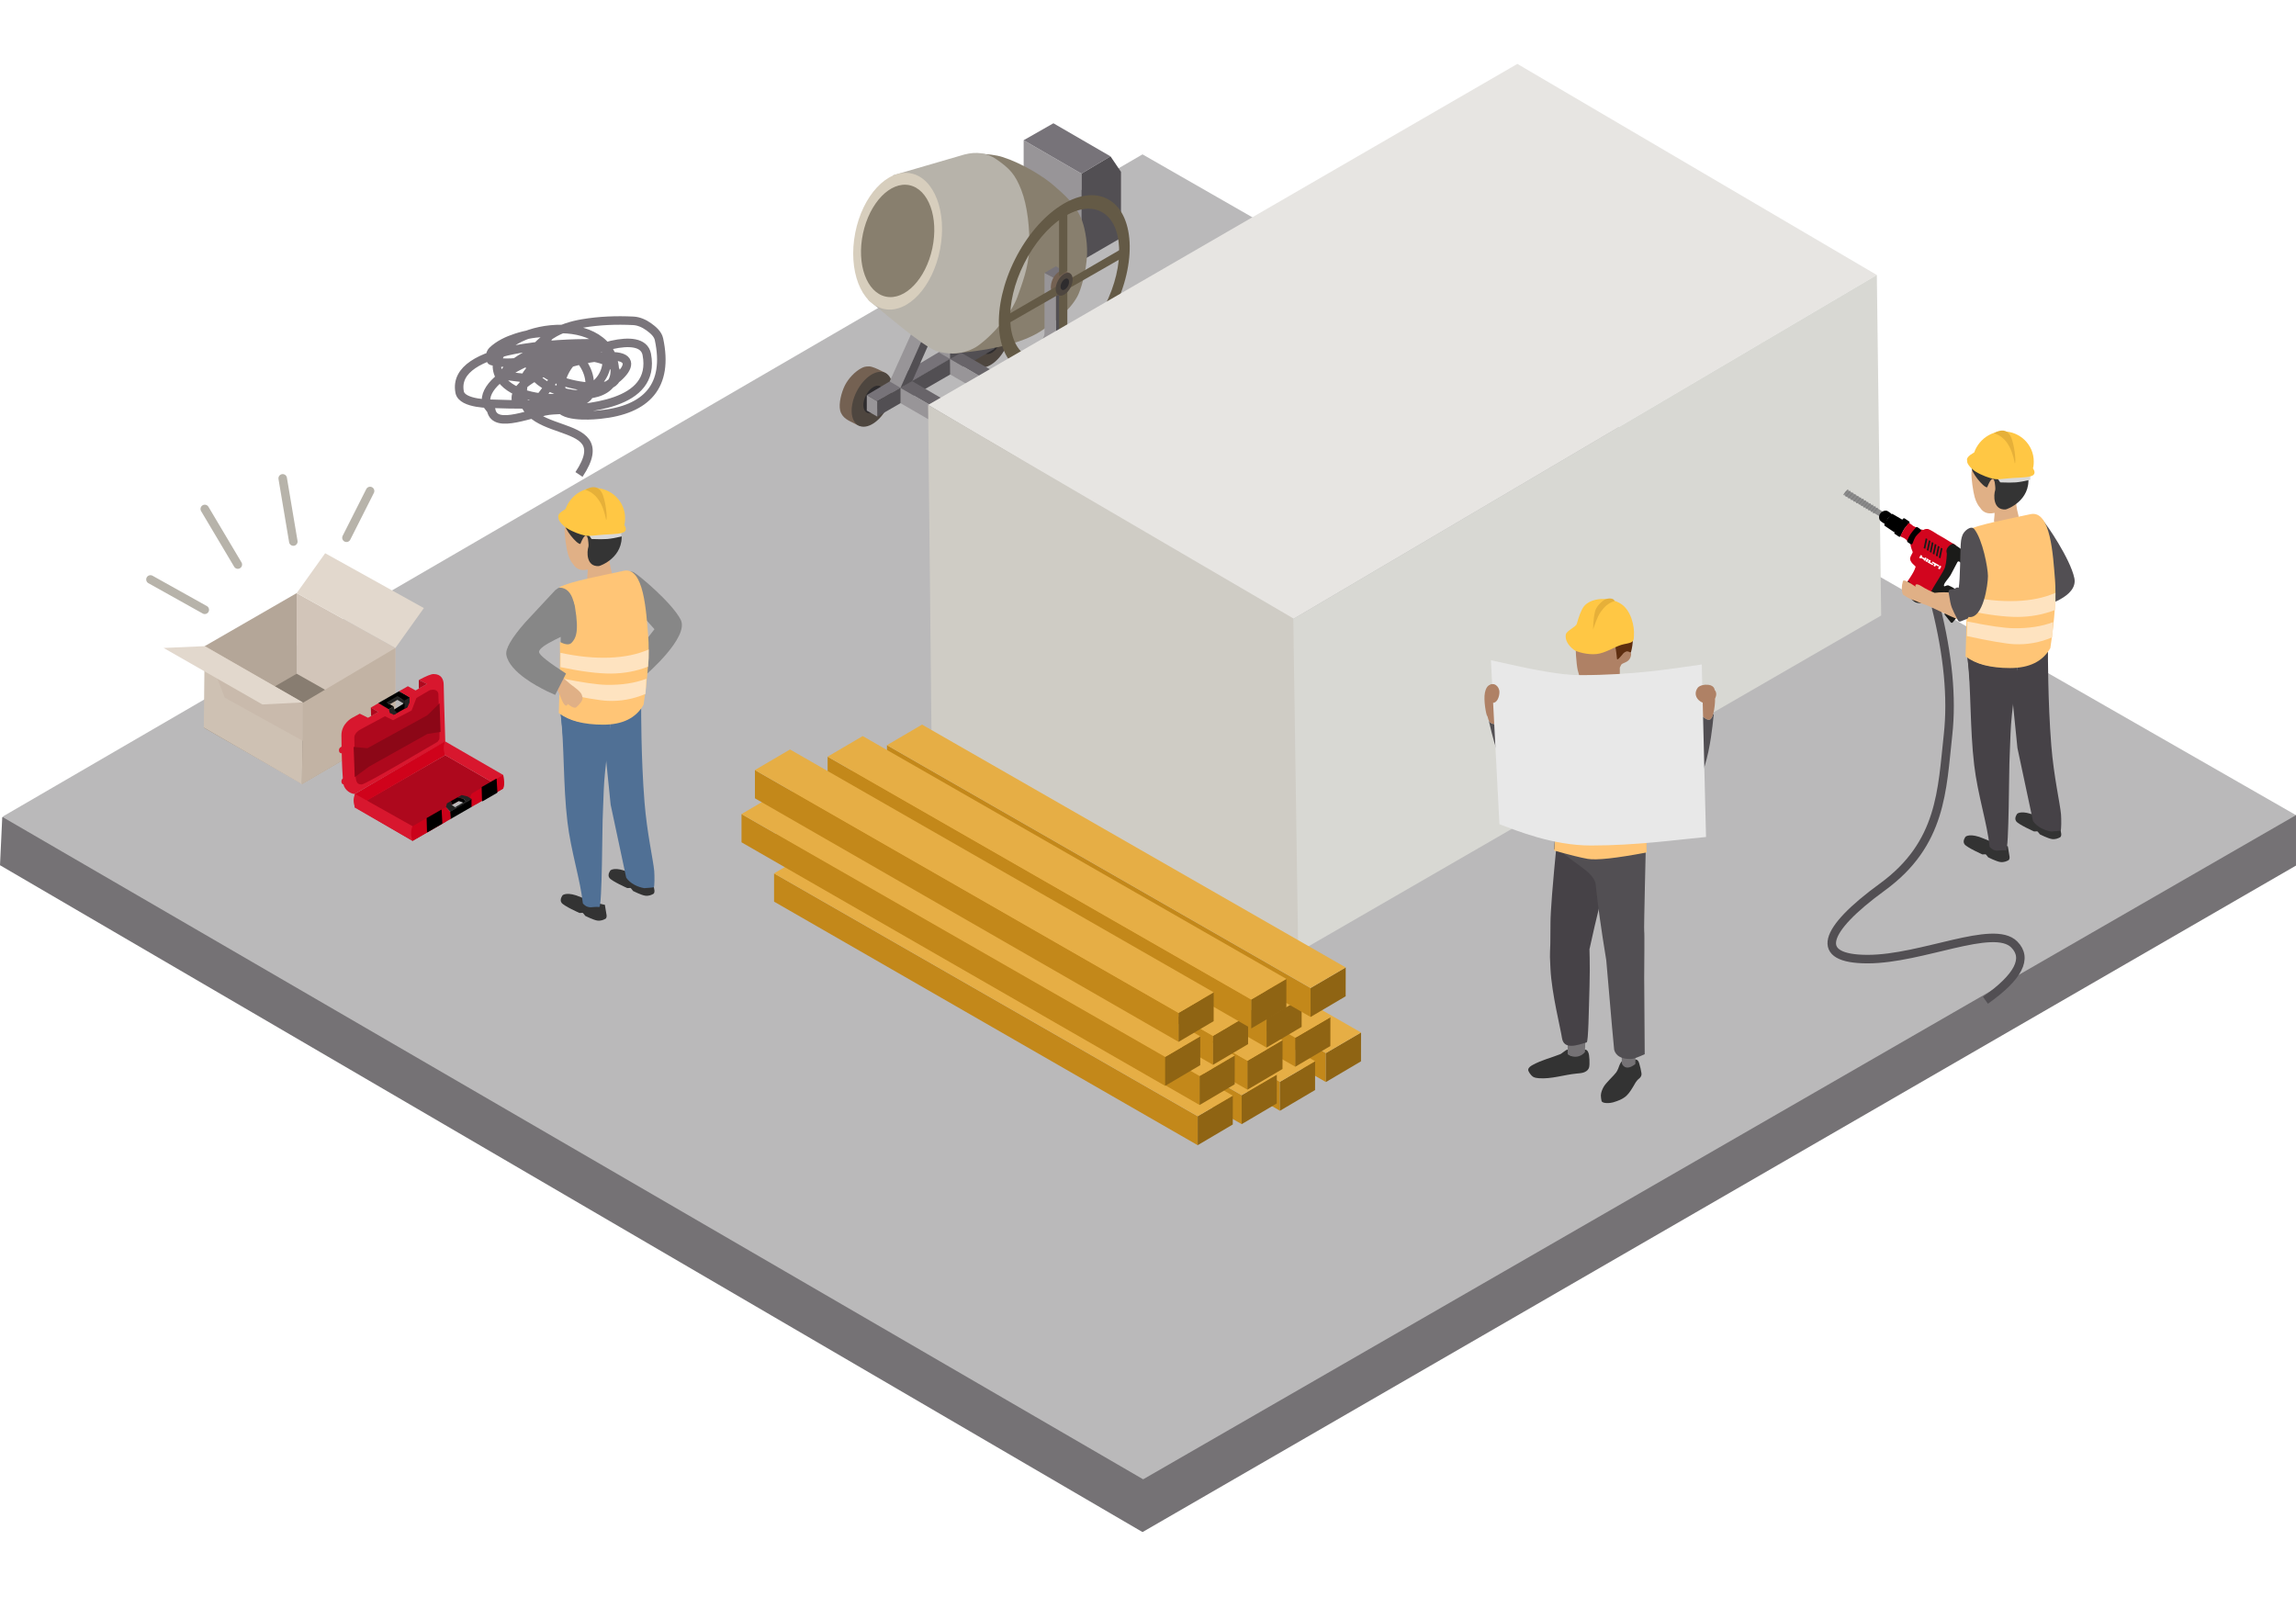 <?xml version="1.0" encoding="UTF-8"?>
<svg xmlns="http://www.w3.org/2000/svg" width="539" height="375" viewBox="0 0 539 375" fill="none">
  <path fill-rule="evenodd" clip-rule="evenodd" d="M0.527 191.865L538.999 191.373V203.215L268.212 359.686L0 203.129L0.527 191.865Z" fill="#757275"></path>
  <path fill-rule="evenodd" clip-rule="evenodd" d="M268.212 36.24L538.999 191.373L268.364 347.298L0.527 191.77L268.212 36.24Z" fill="#BAB9BA"></path>
  <path fill-rule="evenodd" clip-rule="evenodd" d="M240.309 32.919V53.449L253.872 61.235V40.767L240.309 32.919Z" fill="#989598"></path>
  <path fill-rule="evenodd" clip-rule="evenodd" d="M247.294 28.943L240.309 32.919L253.872 40.767L260.688 36.701L247.294 28.943Z" fill="#777379"></path>
  <path fill-rule="evenodd" clip-rule="evenodd" d="M253.875 40.767V61.235L263.16 55.846V40.341L260.691 36.701L253.875 40.767Z" fill="#524F53"></path>
  <path fill-rule="evenodd" clip-rule="evenodd" d="M228.157 85.466C228.605 85.694 229.346 86.183 229.872 86.129C231.684 85.942 233.563 83.768 234.911 81.123C236.303 78.391 237.057 75.622 236.039 74.076C235.785 73.69 234.852 73.308 234.455 73.106C233.866 72.806 232.483 72.154 231.798 72.154C230.951 72.154 230.571 72.226 229.872 72.607C228.449 73.381 226.923 74.962 226.102 76.574C225.284 78.179 224.578 80.906 224.979 82.508C225.429 84.312 227.103 84.929 228.157 85.466Z" fill="#746152"></path>
  <path d="M229.311 86.044C231.302 87.058 234.326 85.114 236.065 81.701C237.804 78.288 237.6 74.699 235.609 73.684C233.618 72.67 230.594 74.614 228.855 78.027C227.116 81.44 227.32 85.029 229.311 86.044Z" fill="#4E463F"></path>
  <path d="M231.239 82.992C232.235 83.499 233.747 82.527 234.616 80.82C235.486 79.114 235.384 77.319 234.388 76.812C233.393 76.305 231.881 77.277 231.011 78.984C230.142 80.69 230.244 82.485 231.239 82.992Z" fill="#2E2C2E"></path>
  <path fill-rule="evenodd" clip-rule="evenodd" d="M200.415 99.337C200.863 99.566 201.603 100.054 202.13 100C203.942 99.813 205.821 97.64 207.169 94.994C208.561 92.262 209.314 89.494 208.297 87.947C208.043 87.562 207.11 87.18 206.713 86.978C206.124 86.678 204.74 86.025 204.056 86.025C203.209 86.025 202.829 86.097 202.13 86.478C200.707 87.253 199.181 88.834 198.36 90.446C197.542 92.051 196.836 94.777 197.236 96.38C197.687 98.184 199.36 98.8 200.415 99.337Z" fill="#746152"></path>
  <path d="M201.569 99.915C203.56 100.93 206.584 98.985 208.323 95.572C210.062 92.159 209.857 88.57 207.867 87.556C205.876 86.542 202.852 88.486 201.113 91.899C199.374 95.312 199.578 98.901 201.569 99.915Z" fill="#4E463F"></path>
  <path d="M203.497 96.864C204.493 97.371 206.005 96.398 206.874 94.692C207.744 92.985 207.642 91.191 206.646 90.683C205.651 90.176 204.139 91.149 203.269 92.855C202.4 94.562 202.502 96.356 203.497 96.864Z" fill="#2E2C2E"></path>
  <path fill-rule="evenodd" clip-rule="evenodd" d="M233.448 78.306L230.529 76.637L203.484 92.753L205.943 94.194L233.448 78.306Z" fill="#777379"></path>
  <path fill-rule="evenodd" clip-rule="evenodd" d="M225.637 49.551V82.808L233.446 78.306V81.921L205.941 97.808V94.195L223.006 84.252V51.03L225.637 49.551Z" fill="#524F53"></path>
  <path fill-rule="evenodd" clip-rule="evenodd" d="M205.943 97.808V94.195L203.484 92.754V96.401L205.943 97.808ZM223.008 51.03L220.351 49.623V82.707L223.008 84.252L223.008 51.03Z" fill="#989598"></path>
  <path fill-rule="evenodd" clip-rule="evenodd" d="M223.005 51.029L225.635 49.552L223.004 48.075L220.348 49.623L223.005 51.029Z" fill="#777379"></path>
  <path fill-rule="evenodd" clip-rule="evenodd" d="M222.997 65.206L220.507 63.815L208.863 89.546L211.399 91.059L222.997 65.206Z" fill="#989598"></path>
  <path fill-rule="evenodd" clip-rule="evenodd" d="M223.049 64.993L211.449 90.991L214.15 89.499L223.049 69.469V64.993Z" fill="#524F53"></path>
  <path fill-rule="evenodd" clip-rule="evenodd" d="M223.047 84.252L225.638 82.808L247.861 95.63L245.203 97.157L223.047 84.252Z" fill="#686469"></path>
  <path fill-rule="evenodd" clip-rule="evenodd" d="M223.008 84.252L223.047 87.907L245.204 100.725V97.157L223.008 84.252Z" fill="#989598"></path>
  <path fill-rule="evenodd" clip-rule="evenodd" d="M211.395 91.06L214.148 89.499L236.411 102.449L233.754 103.976L211.395 91.06Z" fill="#686469"></path>
  <path fill-rule="evenodd" clip-rule="evenodd" d="M211.395 91.06V94.65L233.754 107.574V103.976L211.395 91.06Z" fill="#989598"></path>
  <path fill-rule="evenodd" clip-rule="evenodd" d="M228.969 36.088L223.544 83.014C233.88 82.15 241.084 80.207 245.153 77.185C247.455 75.476 250.899 73.251 252.904 69.622C253.726 68.134 255.033 63.817 255.19 59.731C255.328 56.159 254.395 52.744 254.035 51.817C252.507 47.874 249.881 45.755 247.445 43.604C245.019 41.462 240.035 38.389 235.423 36.888C233.853 36.376 231.702 36.11 228.969 36.088Z" fill="#887F6E"></path>
  <path fill-rule="evenodd" clip-rule="evenodd" d="M203.873 70.449C207.299 73.306 209.894 75.439 211.66 76.848C214.827 79.376 218.309 81.947 219.937 82.445C225.179 84.048 228.875 81.674 229.543 81.197C233.675 78.245 237.626 73.093 238.82 69.778C239.961 66.609 241.43 62.768 241.608 58.542C241.804 53.861 241.216 48.319 239.742 44.563C238.328 40.96 237.035 39.538 233.846 37.354C231.721 35.897 229.239 35.537 226.402 36.272L209.643 41.154L203.873 70.449Z" fill="#B7B3AA"></path>
  <path d="M207.627 72.56C213.126 73.629 218.971 67.363 220.681 58.564C222.391 49.766 219.32 41.766 213.821 40.697C208.321 39.628 202.477 45.895 200.766 54.693C199.056 63.492 202.128 71.492 207.627 72.56Z" fill="#D7CEBD"></path>
  <path d="M207.949 69.637C212.445 70.593 217.335 65.513 218.87 58.291C220.405 51.069 218.004 44.439 213.508 43.483C209.012 42.528 204.123 47.608 202.588 54.83C201.052 62.052 203.453 68.682 207.949 69.637Z" fill="#887F6E"></path>
  <path fill-rule="evenodd" clip-rule="evenodd" d="M258.304 92.755L255.385 91.086L228.34 107.203L230.799 108.644L258.304 92.755Z" fill="#777379"></path>
  <path fill-rule="evenodd" clip-rule="evenodd" d="M250.492 64.001V97.258L258.301 92.756V96.37L230.797 112.258V108.645L247.861 98.701V65.48L250.492 64.001Z" fill="#524F53"></path>
  <path d="M248.688 68.165C249.135 68.337 249.729 67.872 250.015 67.127C250.301 66.382 250.17 65.638 249.723 65.467C249.276 65.295 248.682 65.76 248.396 66.505C248.11 67.25 248.241 67.993 248.688 68.165Z" fill="#D8D8D8"></path>
  <path fill-rule="evenodd" clip-rule="evenodd" d="M230.799 112.257V108.644L228.34 107.203V110.851L230.799 112.257ZM247.863 65.479L245.206 64.072V97.157L247.863 98.701V65.479Z" fill="#989598"></path>
  <path fill-rule="evenodd" clip-rule="evenodd" d="M247.86 65.479L250.49 64.002L247.86 62.524L245.203 64.072L247.86 65.479Z" fill="#777379"></path>
  <path fill-rule="evenodd" clip-rule="evenodd" d="M247.849 79.655L245.358 78.264L233.715 103.994L236.25 105.508L247.849 79.655Z" fill="#989598"></path>
  <path fill-rule="evenodd" clip-rule="evenodd" d="M247.9 79.443L236.301 105.441L239.002 103.948L247.9 83.919V79.443Z" fill="#524F53"></path>
  <path fill-rule="evenodd" clip-rule="evenodd" d="M229.895 116.1C230.343 116.328 231.084 116.817 231.61 116.762C233.422 116.575 235.301 114.402 236.649 111.756C238.042 109.024 238.795 106.256 237.777 104.709C237.523 104.324 236.59 103.942 236.193 103.74C235.605 103.44 234.221 102.788 233.536 102.788C232.689 102.788 232.309 102.859 231.61 103.24C230.187 104.015 228.661 105.596 227.84 107.208C227.022 108.813 226.317 111.54 226.717 113.142C227.168 114.946 228.841 115.562 229.895 116.1Z" fill="#746152"></path>
  <path d="M231.05 116.678C233.04 117.692 236.064 115.748 237.803 112.335C239.542 108.922 239.338 105.333 237.347 104.318C235.356 103.304 232.332 105.248 230.593 108.661C228.854 112.074 229.059 115.663 231.05 116.678Z" fill="#4E463F"></path>
  <path d="M232.978 113.626C233.973 114.133 235.485 113.161 236.355 111.454C237.224 109.748 237.122 107.953 236.127 107.446C235.131 106.939 233.619 107.911 232.75 109.617C231.88 111.324 231.982 113.119 232.978 113.626Z" fill="#2E2C2E"></path>
  <path fill-rule="evenodd" clip-rule="evenodd" d="M253.591 102.227C254.038 102.455 254.779 102.944 255.305 102.89C257.117 102.703 258.997 100.529 260.345 97.884C261.737 95.152 262.49 92.383 261.472 90.837C261.219 90.451 260.285 90.07 259.888 89.867C259.3 89.567 257.916 88.915 257.232 88.915C256.385 88.915 256.005 88.987 255.305 89.368C253.883 90.142 252.357 91.724 251.535 93.335C250.718 94.941 250.012 97.667 250.412 99.269C250.863 101.073 252.536 101.69 253.591 102.227Z" fill="#746152"></path>
  <path d="M254.745 102.805C256.736 103.819 259.759 101.875 261.498 98.462C263.237 95.049 263.033 91.46 261.042 90.446C259.051 89.431 256.028 91.376 254.289 94.789C252.55 98.202 252.754 101.791 254.745 102.805Z" fill="#4E463F"></path>
  <path d="M256.673 99.753C257.668 100.26 259.18 99.288 260.05 97.582C260.919 95.875 260.817 94.08 259.822 93.573C258.826 93.066 257.315 94.038 256.445 95.745C255.576 97.451 255.678 99.246 256.673 99.753Z" fill="#2E2C2E"></path>
  <path fill-rule="evenodd" clip-rule="evenodd" d="M248.047 69.081C248.232 69.176 248.538 69.382 248.756 69.359C249.506 69.28 250.284 68.369 250.841 67.26C251.418 66.114 251.729 64.953 251.308 64.304C251.203 64.142 250.817 63.982 250.653 63.897C250.409 63.772 249.837 63.498 249.553 63.498C249.203 63.498 249.046 63.528 248.756 63.688C248.168 64.013 247.536 64.676 247.196 65.352C246.858 66.025 246.566 67.168 246.731 67.84C246.918 68.597 247.61 68.856 248.047 69.081Z" fill="#746152"></path>
  <path fill-rule="evenodd" clip-rule="evenodd" d="M250.563 67.587V82.721L248.625 83.91V69.077L250.563 67.587ZM250.563 48.513V63.647L248.625 64.836V50.003L250.563 48.513ZM251.141 67.587L263.499 60.502V58.307L251.141 65.48V67.587ZM236.113 76.256L248.472 69.172V66.977L236.113 74.149V76.256Z" fill="#645A46"></path>
  <path d="M248.507 69.317C249.333 69.737 250.592 68.921 251.319 67.494C252.047 66.067 251.966 64.568 251.14 64.147C250.314 63.727 249.055 64.542 248.328 65.97C247.6 67.397 247.68 68.895 248.507 69.317Z" fill="#4E463F"></path>
  <path d="M249.314 68.039C249.727 68.25 250.357 67.842 250.721 67.128C251.084 66.415 251.044 65.666 250.631 65.455C250.218 65.245 249.588 65.653 249.225 66.366C248.861 67.08 248.901 67.829 249.314 68.039Z" fill="#2E2C2E"></path>
  <path fill-rule="evenodd" clip-rule="evenodd" d="M238.29 60.865C243.882 49.742 253.589 43.397 259.971 46.693C266.352 49.988 266.992 61.676 261.399 72.799C255.807 83.922 246.1 90.267 239.718 86.971C233.337 83.676 232.697 71.988 238.29 60.865ZM240.437 61.831C235.704 71.241 236.12 81.068 241.366 83.778C246.613 86.489 254.703 81.057 259.437 71.646C264.17 62.235 263.754 52.409 258.507 49.699C253.261 46.989 245.171 52.42 240.437 61.831Z" fill="#645A46"></path>
  <path fill-rule="evenodd" clip-rule="evenodd" d="M217.879 95.065L303.213 145.546L440.598 64.559L356.212 15L217.879 95.065Z" fill="#E7E5E2"></path>
  <path fill-rule="evenodd" clip-rule="evenodd" d="M303.211 145.544L304.358 223.796L441.619 144.501L440.596 64.556L303.211 145.544Z" fill="#D8D8D3"></path>
  <path fill-rule="evenodd" clip-rule="evenodd" d="M218.678 172.713L217.879 95.065L303.609 145.183L304.756 223.435L218.678 172.713Z" fill="#CFCCC5"></path>
  <path fill-rule="evenodd" clip-rule="evenodd" d="M311.263 254.032L211.812 196.85V190.218L311.26 247.231L311.263 254.032Z" fill="#C3881A"></path>
  <path fill-rule="evenodd" clip-rule="evenodd" d="M311.262 254.031V247.231L319.512 242.401L319.5 249.169L311.262 254.031Z" fill="#8F6413"></path>
  <path fill-rule="evenodd" clip-rule="evenodd" d="M211.805 190.221L211.809 190.218L220.046 185.387L319.51 242.402L311.26 247.231L211.805 190.221Z" fill="#E6AE45"></path>
  <path fill-rule="evenodd" clip-rule="evenodd" d="M300.478 260.77L201.027 203.589V196.957L300.475 253.969L300.478 260.77Z" fill="#C3881A"></path>
  <path fill-rule="evenodd" clip-rule="evenodd" d="M300.48 260.77V253.969L308.731 249.14L308.719 255.908L300.48 260.77Z" fill="#8F6413"></path>
  <path fill-rule="evenodd" clip-rule="evenodd" d="M201.023 196.959L201.028 196.956L209.265 192.125L308.729 249.14L300.479 253.97L201.023 196.959Z" fill="#E6AE45"></path>
  <path fill-rule="evenodd" clip-rule="evenodd" d="M304.076 250.438L204.625 193.256V186.624L304.073 243.637L304.076 250.438Z" fill="#C3881A"></path>
  <path fill-rule="evenodd" clip-rule="evenodd" d="M304.07 250.438V243.637L312.32 238.808L312.309 245.575L304.07 250.438Z" fill="#8F6413"></path>
  <path fill-rule="evenodd" clip-rule="evenodd" d="M204.617 186.627L204.622 186.624L212.858 181.792L312.322 238.808L304.072 243.637L204.617 186.627Z" fill="#E6AE45"></path>
  <path fill-rule="evenodd" clip-rule="evenodd" d="M291.497 263.915L192.047 206.733V200.101L291.495 257.114L291.497 263.915Z" fill="#C3881A"></path>
  <path fill-rule="evenodd" clip-rule="evenodd" d="M291.492 263.915V257.114L299.742 252.285L299.731 259.052L291.492 263.915Z" fill="#8F6413"></path>
  <path fill-rule="evenodd" clip-rule="evenodd" d="M192.043 200.104L192.047 200.101L200.284 195.27L299.748 252.285L291.498 257.114L192.043 200.104Z" fill="#E6AE45"></path>
  <path fill-rule="evenodd" clip-rule="evenodd" d="M292.845 255.828L193.395 198.647V192.015L292.842 249.027L292.845 255.828Z" fill="#C3881A"></path>
  <path fill-rule="evenodd" clip-rule="evenodd" d="M292.84 255.828V249.027L301.09 244.198L301.078 250.966L292.84 255.828Z" fill="#8F6413"></path>
  <path fill-rule="evenodd" clip-rule="evenodd" d="M193.387 192.018L193.391 192.015L201.628 187.184L301.092 244.199L292.842 249.028L193.387 192.018Z" fill="#E6AE45"></path>
  <path fill-rule="evenodd" clip-rule="evenodd" d="M281.165 268.857L181.715 211.675V205.043L281.163 262.056L281.165 268.857Z" fill="#C3881A"></path>
  <path fill-rule="evenodd" clip-rule="evenodd" d="M281.164 268.857V262.056L289.414 257.227L289.402 263.994L281.164 268.857Z" fill="#8F6413"></path>
  <path fill-rule="evenodd" clip-rule="evenodd" d="M181.711 205.046L181.715 205.043L189.952 200.211L289.416 257.227L281.166 262.056L181.711 205.046Z" fill="#E6AE45"></path>
  <path fill-rule="evenodd" clip-rule="evenodd" d="M281.615 259.423L182.164 202.241V195.609L281.612 252.622L281.615 259.423Z" fill="#C3881A"></path>
  <path fill-rule="evenodd" clip-rule="evenodd" d="M281.613 259.423V252.622L289.863 247.793L289.852 254.561L281.613 259.423Z" fill="#8F6413"></path>
  <path fill-rule="evenodd" clip-rule="evenodd" d="M182.16 195.612L182.165 195.609L190.401 190.778L289.865 247.793L281.615 252.622L182.16 195.612Z" fill="#E6AE45"></path>
  <path fill-rule="evenodd" clip-rule="evenodd" d="M297.329 245.945L197.879 188.764V182.132L297.327 239.145L297.329 245.945Z" fill="#C3881A"></path>
  <path fill-rule="evenodd" clip-rule="evenodd" d="M297.328 245.946V239.145L305.578 234.315L305.567 241.083L297.328 245.946Z" fill="#8F6413"></path>
  <path fill-rule="evenodd" clip-rule="evenodd" d="M197.875 182.134L197.879 182.132L206.116 177.3L305.58 234.316L297.33 239.145L197.875 182.134Z" fill="#E6AE45"></path>
  <path fill-rule="evenodd" clip-rule="evenodd" d="M284.759 249.988L185.309 192.807V186.175L284.756 243.188L284.759 249.988Z" fill="#C3881A"></path>
  <path fill-rule="evenodd" clip-rule="evenodd" d="M284.758 249.989V243.188L293.008 238.358L292.996 245.126L284.758 249.989Z" fill="#8F6413"></path>
  <path fill-rule="evenodd" clip-rule="evenodd" d="M185.305 186.177L185.309 186.175L193.546 181.343L293.01 238.359L284.76 243.188L185.305 186.177Z" fill="#E6AE45"></path>
  <path fill-rule="evenodd" clip-rule="evenodd" d="M307.665 238.758L208.215 181.576V174.944L307.663 231.957L307.665 238.758Z" fill="#C3881A"></path>
  <path fill-rule="evenodd" clip-rule="evenodd" d="M307.664 238.758V231.957L315.914 227.128L315.902 233.896L307.664 238.758Z" fill="#8F6413"></path>
  <path fill-rule="evenodd" clip-rule="evenodd" d="M208.211 174.947L208.215 174.944L216.452 170.113L315.916 227.128L307.666 231.957L208.211 174.947Z" fill="#E6AE45"></path>
  <path fill-rule="evenodd" clip-rule="evenodd" d="M293.74 241.453L194.289 184.272V177.64L293.737 234.652L293.74 241.453Z" fill="#C3881A"></path>
  <path fill-rule="evenodd" clip-rule="evenodd" d="M293.738 241.453V234.652L301.988 229.823L301.977 236.591L293.738 241.453Z" fill="#8F6413"></path>
  <path fill-rule="evenodd" clip-rule="evenodd" d="M194.285 177.642L194.29 177.64L202.526 172.808L301.99 229.823L293.74 234.653L194.285 177.642Z" fill="#E6AE45"></path>
  <path fill-rule="evenodd" clip-rule="evenodd" d="M273.525 254.93L174.074 197.749V191.117L273.522 248.129L273.525 254.93Z" fill="#C3881A"></path>
  <path fill-rule="evenodd" clip-rule="evenodd" d="M273.523 254.93V248.13L281.774 243.3L281.762 250.068L273.523 254.93Z" fill="#8F6413"></path>
  <path fill-rule="evenodd" clip-rule="evenodd" d="M174.07 191.119L174.075 191.117L182.311 186.285L281.775 243.301L273.525 248.13L174.07 191.119Z" fill="#E6AE45"></path>
  <path fill-rule="evenodd" clip-rule="evenodd" d="M276.673 244.598L177.223 187.416V180.784L276.671 237.797L276.673 244.598Z" fill="#C3881A"></path>
  <path fill-rule="evenodd" clip-rule="evenodd" d="M276.672 244.598V237.797L284.922 232.968L284.91 239.735L276.672 244.598Z" fill="#8F6413"></path>
  <path fill-rule="evenodd" clip-rule="evenodd" d="M177.219 180.787L177.223 180.784L185.46 175.953L284.924 232.968L276.674 237.797L177.219 180.787Z" fill="#E6AE45"></path>
  <path fill-rule="evenodd" clip-rule="evenodd" d="M153.227 206.581L153.641 209.09C153.641 209.09 153.704 209.684 153.354 209.872C153.006 210.06 152.339 210.405 151.45 210.28C150.561 210.155 148.624 209.183 148.624 209.183C148.624 209.183 148.083 208.431 147.987 208.462C147.893 208.493 147.258 208.493 147.258 208.493C147.258 208.493 143.638 206.895 143.065 206.111C142.494 205.328 143.319 204.325 143.319 204.325C143.319 204.325 144.367 203.384 147.606 204.795C150.846 206.205 153.228 206.581 153.228 206.581M142.41 214.929C142.41 214.929 142.473 215.524 142.124 215.712C141.775 215.9 141.107 216.245 140.218 216.12C139.329 215.995 137.392 215.023 137.392 215.023C137.392 215.023 136.853 214.271 136.757 214.302C136.661 214.333 136.026 214.333 136.026 214.333C136.026 214.333 132.406 212.735 131.834 211.951C131.263 211.167 132.089 210.165 132.089 210.165C132.089 210.165 133.136 209.224 136.376 210.635C139.615 212.045 141.997 212.421 141.997 212.421L142.41 214.929Z" fill="#333333"></path>
  <path fill-rule="evenodd" clip-rule="evenodd" d="M143.356 169.284C143.512 169.231 143.677 169.178 143.824 169.126C144.234 168.983 144.639 168.824 145.038 168.651C145.505 168.458 145.931 168.246 146.329 168.053C146.823 167.798 150.143 166.511 150.517 166.283C150.517 166.283 150.472 177.936 151.299 188.286C151.883 195.593 153.356 201.929 153.582 204.465C153.67 205.555 153.677 208.203 153.48 208.317C153.357 208.334 151.875 208.501 151.268 208.51H151.243C149.7 208.256 147.906 207.411 147.014 206.058L146.944 205.767L143.355 188.922L141.961 175.182C141.979 174.955 143.356 171.79 143.356 169.284Z" fill="#507095"></path>
  <path fill-rule="evenodd" clip-rule="evenodd" d="M137.247 169.688C138.76 169.821 140.244 169.679 141.615 169.379C142.188 169.253 142.754 169.1 143.313 168.92C143.313 171.437 141.905 180.456 141.736 185.465C141.727 185.703 141.541 190.773 141.524 191.003C141.364 193.326 141.386 213.054 140.67 212.948C139.175 212.719 138.174 213.606 136.831 212.096C136.237 206.488 134.038 199.937 133.205 192.921C132.179 184.279 132.497 175.064 131.633 167.63C133.437 168.92 135.363 169.52 137.247 169.688Z" fill="#507095"></path>
  <path fill-rule="evenodd" clip-rule="evenodd" d="M137.247 169.699C135.363 169.53 133.437 168.927 131.633 167.63C132.048 171.229 132.395 175.196 132.704 179.31C135.798 178.838 140.257 176.197 143.195 174.259C143.264 171.826 143.313 169.823 143.313 168.927C142.774 169.104 142.208 169.256 141.615 169.389C140.245 169.69 138.76 169.832 137.247 169.699Z" fill="#507095"></path>
  <path fill-rule="evenodd" clip-rule="evenodd" d="M139.793 132.573L141.785 130.465C141.881 130.365 142.003 130.294 142.137 130.261C142.272 130.228 142.413 130.235 142.544 130.281C142.675 130.326 142.79 130.409 142.875 130.518C142.96 130.627 143.011 130.759 143.024 130.897L143.124 132.047C143.168 132.556 143.329 133.328 143.605 134.363C143.63 134.457 143.635 134.555 143.622 134.651C143.608 134.747 143.574 134.839 143.524 134.922C142.581 136.466 141.537 137.265 140.395 137.318C139.259 137.372 138.435 136.879 137.924 135.839H137.925C137.865 135.716 137.841 135.578 137.856 135.442C137.965 134.471 138.01 133.871 137.99 133.641C137.97 133.408 138.476 133.114 139.508 132.759C139.617 132.721 139.715 132.657 139.793 132.573V132.573Z" fill="#E0B086"></path>
  <path fill-rule="evenodd" clip-rule="evenodd" d="M132.987 138.547C133.7 136.913 138.102 135.791 140.074 135.607C143.124 135.323 143.324 134.073 146.493 134.722C148.853 135.206 148.688 138.906 149.359 143.208C149.879 146.549 149.324 152.437 149.359 155.822C149.438 163.49 151.01 164.662 150.561 165.112C150.415 165.259 149.994 165.586 149.359 165.975C148.761 166.338 146.203 168.362 144.111 168.753C140.182 169.486 136.772 170.274 133.241 167.464C133.095 167.349 131.851 163.261 131.632 158.394C131.52 155.91 131.652 150.35 131.632 149.18C130.974 149.989 131.741 141.4 132.987 138.547Z" fill="#878787"></path>
  <path fill-rule="evenodd" clip-rule="evenodd" d="M143.129 135.999L145.077 134.716C145.077 134.716 147.643 133.729 148.803 134.372C149.963 135.014 157.643 141.39 159.783 145.455C161.923 149.521 151.755 158.295 151.755 158.295L148.951 153.765L153.644 147.712L143.129 135.999Z" fill="#878787"></path>
  <path fill-rule="evenodd" clip-rule="evenodd" d="M146.386 134.013C141.571 135.093 133.964 136.447 131.325 137.872C130.719 138.2 134.357 138.819 134.982 142.512C136.021 148.658 135.068 149.948 134.196 150.895C133.684 151.45 132.767 151.389 131.444 150.711C131.511 153.919 131.424 159.483 131.184 167.406C133.586 169.223 137.063 170.132 141.613 170.132C146.164 170.132 149.32 168.57 151.08 165.447C152.124 158.464 152.488 153.104 152.174 149.366C151.703 143.758 151.201 132.933 146.386 134.013H146.386Z" fill="#FFC576"></path>
  <path fill-rule="evenodd" clip-rule="evenodd" d="M152.281 152.476C149.694 153.621 146.627 154.261 143.08 154.395C139.533 154.529 135.696 154.151 131.571 153.26V156.623C136.434 157.644 140.392 158.147 143.444 158.131C146.495 158.115 149.391 157.577 152.132 156.516C152.213 155.758 152.262 155.122 152.281 154.609C152.3 154.097 152.3 153.385 152.281 152.476ZM151.741 159.349C149.097 160.357 146.001 160.835 142.452 160.782C140.197 160.75 136.576 160.221 131.588 159.197L131.5 162.626C136.964 163.805 140.671 164.44 142.62 164.532C145.668 164.677 148.637 164.139 151.527 162.917C151.549 162.471 151.583 161.991 151.629 161.48C151.675 160.969 151.712 160.258 151.741 159.349Z" fill="#FEE3C0"></path>
  <path fill-rule="evenodd" clip-rule="evenodd" d="M133.23 165.265C133.238 165.197 134.704 166.546 135.294 166.036C136.253 165.208 136.747 164.467 136.777 163.814C136.676 163.314 136.534 162.946 136.351 162.707C135.578 161.702 133.984 160.786 133.383 160.16C133.134 159.901 132.062 159.132 131.246 158.243C128.194 154.917 123.436 155.254 125.358 156.819C126.64 157.862 128.279 159.1 130.278 160.533C131.002 162.287 131.573 163.63 131.99 164.562C132.616 165.96 133.167 165.847 133.23 165.265Z" fill="#E0B086"></path>
  <path fill-rule="evenodd" clip-rule="evenodd" d="M123.28 146.142L130.336 138.566C130.826 138.162 131.178 137.96 131.39 137.96C134.524 137.96 135.897 142.851 134.099 148.181C133.916 148.724 126.293 151.519 126.553 153.114C126.67 153.827 128.779 155.499 132.883 158.131L130.336 163.141C128.86 162.511 127.811 162.013 127.188 161.646C126.74 161.381 119.634 157.913 118.87 153.765C118.608 152.342 120.078 149.801 123.281 146.142H123.28Z" fill="#878787"></path>
  <path fill-rule="evenodd" clip-rule="evenodd" d="M132.562 124.155C132.778 121.021 140.978 124.84 140.712 126.251C140.484 127.464 139.269 128.123 138.812 128.655C141.875 127.897 145.746 122.996 145.875 124.845C146.152 128.805 140.741 133.573 137.26 133.816C136.016 133.903 135.187 133.401 134.622 132.538C134.111 131.989 133.649 131.146 133.324 130.051C132.953 128.801 132.472 125.445 132.562 124.155Z" fill="#E0B086"></path>
  <path fill-rule="evenodd" clip-rule="evenodd" d="M137.468 118.563C136.77 118.613 134.756 119.124 133.694 120.552C133.035 121.438 132.975 121.988 132.632 122.966C132.288 123.944 135.434 127.858 136.248 127.696C137.105 125.555 137.697 125.165 138.022 126.525C138.052 126.625 138.233 128.042 138.147 128.306C137.723 129.591 137.627 133.102 140.6 132.893C140.912 132.871 146.485 130.846 145.901 125.246C145.695 123.274 145.396 120.05 142.443 118.899C139.49 117.748 139.339 118.431 137.468 118.563Z" fill="#343434"></path>
  <path fill-rule="evenodd" clip-rule="evenodd" d="M138.432 125.896L138.872 126.542C140.501 126.612 141.727 126.612 142.551 126.542C143.375 126.472 144.503 126.272 145.936 125.942V124.599L138.432 125.105L138.125 125.571L138.432 125.896Z" fill="#D8D8D8"></path>
  <path fill-rule="evenodd" clip-rule="evenodd" d="M135.261 118.474C132.129 119.593 130.749 120.605 131.122 121.51C130.956 121.941 131.752 123.171 133.125 124.032C134.533 124.915 136.32 125.514 137.278 125.717C138.452 125.964 139.834 125.637 141.863 125.513C143.871 125.39 146.115 125.398 146.706 124.749C147.498 123.879 146.092 122.23 142.489 119.802L135.261 118.474Z" fill="#FFC744"></path>
  <path fill-rule="evenodd" clip-rule="evenodd" d="M139.575 114.569C135.618 114.569 132.41 117.97 132.41 121.625C132.41 123.147 132.55 123.74 133.138 123.914C134.161 124.472 136.928 125.197 139.778 125.227C142.963 125.261 146.282 124.191 146.282 123.672L146.28 123.689C146.336 123.629 146.386 123.562 146.431 123.484C146.647 123.111 146.741 122.523 146.741 121.625C146.741 117.728 143.533 114.569 139.575 114.569Z" fill="#FFC744"></path>
  <path fill-rule="evenodd" clip-rule="evenodd" d="M137.395 114.991C139.93 115.765 141.563 118.124 142.293 122.069C142.68 122.069 142.191 117.12 141.197 115.513C140.377 114.187 139.11 114.013 137.395 114.991Z" fill="#E6B039"></path>
  <path fill-rule="evenodd" clip-rule="evenodd" d="M69.648 139.245L92.82 152.12V171.262L70.882 184.117L69.648 183.24V139.245Z" fill="#D2C5B9"></path>
  <path fill-rule="evenodd" clip-rule="evenodd" d="M48.062 151.695L69.647 139.245V183.24L48.062 170.973V151.695Z" fill="#B4A698"></path>
  <path fill-rule="evenodd" clip-rule="evenodd" d="M70.904 184.031L92.821 171.263L69.65 158.168L47.844 170.815L70.904 184.031Z" fill="#887D71"></path>
  <path fill-rule="evenodd" clip-rule="evenodd" d="M92.823 171.263L70.887 184.117L71.104 164.997L92.823 152.121V171.263Z" fill="#C2B3A4"></path>
  <path fill-rule="evenodd" clip-rule="evenodd" d="M47.844 170.815L70.884 184.117L71.102 164.997L48.066 151.696L47.844 170.815Z" fill="#CEC1B3"></path>
  <path fill-rule="evenodd" clip-rule="evenodd" d="M48.062 151.696L52.771 163.796L71.098 173.94V164.997L48.062 151.696Z" fill="#C9BAAC"></path>
  <path fill-rule="evenodd" clip-rule="evenodd" d="M69.65 139.245L76.335 129.882L99.505 142.758L92.821 152.121L69.65 139.245ZM38.41 152.121L61.599 165.384L71.102 164.902L48.066 151.696L38.41 152.121Z" fill="#E2D8CD"></path>
  <path fill-rule="evenodd" clip-rule="evenodd" d="M82.699 168.512L84.456 167.552L86.394 168.512L88.819 167.144L87.044 166.126L88.946 165.02L91.162 166.37L92.315 167.651L95.529 165.873L96.096 163.744L93.668 162.289L95.751 161.106L97.561 162.093L100.228 160.568L98.317 159.65C100.051 158.712 101.206 158.244 101.782 158.244C103.622 158.244 104.161 159.521 104.161 160.801C104.161 161.653 104.285 166.093 104.532 174.12C90.864 182.03 83.793 186.112 83.318 186.367C82.888 186.492 81.37 185.985 80.76 184.581C80.324 183.578 80.152 175.432 80.152 172.621C80.152 169.81 82.7 168.512 82.7 168.512H82.699Z" fill="#D8172E"></path>
  <path fill-rule="evenodd" clip-rule="evenodd" d="M102.913 162.891C102.928 162.981 103.327 173.23 103.137 173.551C102.947 173.872 102.744 174.2 102.533 174.268C102.352 174.326 85.873 184.17 84.906 184.17C84.261 184.17 83.876 183.958 83.751 183.532C83.435 183.344 83.244 179.874 83.18 173.122C83.18 172.25 84.12 171.495 84.695 171.208L90.371 168.16L92.264 169.078L96.629 166.79L97.76 163.858L100.888 162.037C101.871 161.78 102.759 161.939 102.913 162.892V162.891ZM83.277 189.467L104.529 177.296L118.124 185.13L111.678 188.847L109.35 187.075L104.299 189.953L104.725 192.848L96.843 197.403L83.277 189.467Z" fill="#AE081D"></path>
  <path fill-rule="evenodd" clip-rule="evenodd" d="M83.322 186.367L104.475 174.038L104.531 177.297L83.316 189.609L83.322 186.367Z" fill="#D0021B"></path>
  <path fill-rule="evenodd" clip-rule="evenodd" d="M104.462 174.038L118.126 181.931V185.134L104.461 177.279C104.261 176.613 104.16 176.053 104.16 175.599C104.16 175.144 104.261 174.624 104.461 174.038H104.462ZM83.317 186.367L96.845 193.967L96.861 197.414L83.317 189.609C83.116 188.943 83.016 188.383 83.016 187.929C83.016 187.474 83.116 186.953 83.317 186.367Z" fill="#D8172E"></path>
  <path fill-rule="evenodd" clip-rule="evenodd" d="M83.016 175.351L86.264 175.654L100.314 167.928L103.19 165.1L103.424 171.825L100.314 172.314L86.657 179.964L83.279 182.446L83.016 175.351Z" fill="#8C0717"></path>
  <path fill-rule="evenodd" clip-rule="evenodd" d="M87.055 166.124L88.822 167.147L87.118 168.128L87.055 166.124ZM98.322 159.65L100.233 160.568L98.322 161.666V159.65Z" fill="#AE081D"></path>
  <path fill-rule="evenodd" clip-rule="evenodd" d="M94.167 162.656L94.683 165.23L91.766 167.041L92.441 167.805L95.659 166.015L96.145 163.769L94.167 162.656Z" fill="black"></path>
  <path fill-rule="evenodd" clip-rule="evenodd" d="M88.82 165.058L91.283 166.524L92.422 165.848L90.964 165.058L93.445 163.602L94.922 164.506L96.141 163.772L93.662 162.289L88.82 165.058Z" fill="black"></path>
  <path fill-rule="evenodd" clip-rule="evenodd" d="M93.302 163.415V164.312L91.496 165.344L90.676 164.928L93.302 163.415ZM93.302 163.415V164.312L95.022 165.32L94.926 164.473L93.302 163.415Z" fill="#232323"></path>
  <path fill-rule="evenodd" clip-rule="evenodd" d="M94.927 164.477L96.146 163.769V164.924L95.651 166.028L94.927 166.431L95.022 165.32L94.927 164.477ZM91.289 166.524L92.424 165.845L92.632 166.766L93.244 167.381L92.438 167.806L91.51 167.381L91.289 166.524Z" fill="#232323"></path>
  <path fill-rule="evenodd" clip-rule="evenodd" d="M110.238 187.543C110.499 186.772 110.695 186.348 110.825 186.269C112.175 185.459 114.607 184.015 118.122 181.938C118.3 182.578 118.364 183.407 118.368 183.656C118.372 183.905 118.391 184.6 118.129 185.118L110.661 189.47L110.238 188.8V187.543Z" fill="#D0021B"></path>
  <path fill-rule="evenodd" clip-rule="evenodd" d="M113.169 184.721L116.516 182.805C116.548 182.795 116.584 182.849 116.584 182.852L116.765 186.026C116.765 186.085 116.722 186.142 116.663 186.16L113.292 188.115C113.227 188.135 113.157 188.026 113.157 188.021L113.069 184.855C113.069 184.796 113.112 184.74 113.169 184.721ZM105.633 190.525L110.693 187.563V189.451L105.695 192.327L105.633 190.525Z" fill="black"></path>
  <path fill-rule="evenodd" clip-rule="evenodd" d="M107.443 187.187L105.863 188.069L106.047 188.978L107.674 188.069L108.572 188.343L109.484 189.264V188.284L108.806 187.562L107.443 187.187Z" fill="black"></path>
  <path fill-rule="evenodd" clip-rule="evenodd" d="M104.696 189.465L96.819 193.99C96.602 194.558 96.497 195.129 96.504 195.701C96.511 196.273 96.63 196.843 96.86 197.414L105.803 192.268L105.701 190.584L104.696 189.465Z" fill="#CB021A"></path>
  <path fill-rule="evenodd" clip-rule="evenodd" d="M100.253 191.995L103.598 190.079C103.631 190.068 103.667 190.123 103.667 190.126L103.847 193.3C103.847 193.358 103.804 193.415 103.746 193.433L100.376 195.388C100.311 195.408 100.24 195.299 100.24 195.294L100.152 192.128C100.152 192.07 100.195 192.014 100.253 191.995Z" fill="black"></path>
  <path fill-rule="evenodd" clip-rule="evenodd" d="M109.529 188.343L110.692 187.563L109.749 186.98L108.366 186.653L107.442 187.187L108.804 187.563L109.212 188.003L109.529 188.343ZM105.697 190.584L107.171 189.729L106.044 188.979L105.861 188.069L104.929 188.599L104.691 189.466L105.697 190.584Z" fill="#232323"></path>
  <path fill-rule="evenodd" clip-rule="evenodd" d="M109.295 188.069L109.526 188.345L107.173 189.729L106.824 189.515L109.295 188.069Z" fill="#232323"></path>
  <path fill-rule="evenodd" clip-rule="evenodd" d="M81.299 175.13C80.154 175.143 79.582 175.472 79.582 176.119C79.582 176.765 79.958 176.985 80.71 176.779L82.443 175.792L81.299 175.13ZM81.869 182.447C80.724 182.46 80.153 182.789 80.153 183.435C80.153 184.082 80.528 184.302 81.28 184.095L83.013 183.109L81.869 182.447Z" fill="#D8172E"></path>
  <path d="M35.32 136.038L48.071 143.158M48.071 119.488L55.832 132.541M66.365 112.305L68.86 127.138M86.877 115.271L81.333 126.248" stroke="#B7B3AA" stroke-width="2" stroke-linecap="round"></path>
  <path d="M135.921 111.387C145.913 96.359 118.691 104.747 123.21 88.911C124.971 82.738 142.083 82.016 144.31 86.537C148.299 94.635 124.064 89.749 126.464 84.438C129.608 77.478 138.938 83.926 138.422 90.663C138.388 91.121 138.131 91.653 137.713 91.843C135.245 92.969 132.708 94.132 130.02 94.496C125.338 95.131 120.572 94.95 115.849 94.808C115.435 94.796 108.461 94.927 107.908 92.07C105.768 81.02 133.178 80.604 138.095 80.597C140.494 80.595 142.13 80.351 142.432 83.378C143.764 96.714 117.983 95.846 116.706 86.601C115.353 76.805 142.448 71.899 144.269 86.095C145.981 99.438 111.713 90.111 129.394 78.59C131.589 77.159 134.208 76.374 136.791 75.936C140.703 75.274 144.716 75.126 148.68 75.322C149.959 75.385 151.226 75.954 152.267 76.7C153.299 77.439 154.431 78.391 154.697 79.632C157.049 90.612 151.824 96.225 140.803 97.341C140.22 97.4 133.231 98.175 131.463 95.923C130.944 95.261 131.347 93.596 132.243 93.351C134.128 92.834 136.163 92.053 138.053 92.554C138.885 92.776 137.026 94.021 136.262 94.419C135.44 94.847 134.452 94.879 133.525 94.911C129.653 95.044 125.766 95.172 121.9 94.911C121.533 94.886 121.277 94.43 121.179 94.076C119.488 87.935 142.306 81.688 146.415 84.2C150.472 86.681 137.291 95.249 132.795 92.624C130.092 91.046 132.894 86.014 134.341 84.824C137.007 82.631 150.704 77.269 151.837 83.21C154.133 95.248 137.288 95.956 129.861 96.308C125.017 96.538 116.308 101.054 115.313 96.308L114.163 94.791C112.592 87.292 134.228 79.804 138.82 82.121C140.003 82.718 136.4 83.273 135.097 83.518C131.684 84.16 128.218 84.546 124.752 84.768C121.677 84.964 118.489 85.545 115.507 84.768C114.734 84.567 114.993 82.929 115.566 82.374C117.1 80.89 119.145 79.944 121.175 79.284C123.521 78.52 126.027 78.072 128.493 78.171C128.961 78.19 128.786 79.212 128.493 79.578C125.611 83.164 121.321 83.882 118.52 87.291C118.331 87.52 118.111 88.136 118.405 88.175C128.443 89.495 120.837 88.306 126.008 86.853C127.561 86.417 130.804 84.486 130.789 86.099C130.758 89.445 127.384 91.868 125.935 94.884C125.627 95.524 124.851 96.968 125.56 96.981C127.724 97.019 129.679 95.651 131.739 94.987" stroke="#7A757B" stroke-width="2"></path>
  <path d="M454.458 142.406C457.315 153.805 458.267 163.831 457.315 172.486C455.886 185.468 455.886 198.051 441.896 208.243C427.906 218.436 425.661 225.171 438.435 225.171C451.209 225.171 467.953 216.846 472.846 221.724C476.108 224.975 473.858 229.345 466.098 234.833" stroke="#524F53" stroke-width="2"></path>
  <path fill-rule="evenodd" clip-rule="evenodd" d="M483.478 193.287L483.891 195.795C483.891 195.795 483.954 196.39 483.605 196.577C483.256 196.766 482.588 197.111 481.699 196.986C480.811 196.86 478.874 195.888 478.874 195.888C478.874 195.888 478.333 195.136 478.237 195.168C478.143 195.199 477.508 195.199 477.508 195.199C477.508 195.199 473.887 193.6 473.315 192.816C472.744 192.033 473.569 191.03 473.569 191.03C473.569 191.03 474.617 190.09 477.857 191.5C481.096 192.911 483.478 193.286 483.478 193.286M471.762 201.185C471.762 201.185 471.824 201.78 471.475 201.968C471.126 202.157 470.459 202.502 469.569 202.376C468.681 202.251 466.744 201.279 466.744 201.279C466.744 201.279 466.205 200.527 466.109 200.557C466.012 200.589 465.378 200.589 465.378 200.589C465.378 200.589 461.757 198.991 461.186 198.207C460.614 197.423 461.44 196.421 461.44 196.421C461.44 196.421 462.488 195.481 465.727 196.891C468.966 198.301 471.349 198.677 471.349 198.677L471.762 201.185Z" fill="#333333"></path>
  <path fill-rule="evenodd" clip-rule="evenodd" d="M473.61 155.989C473.766 155.937 473.93 155.883 474.078 155.831C474.488 155.688 474.893 155.53 475.291 155.357C475.759 155.163 476.185 154.951 476.583 154.758C477.077 154.503 480.397 153.216 480.77 152.988C480.77 152.988 480.726 164.641 481.552 174.991C482.136 182.299 483.61 188.634 483.836 191.171C483.924 192.261 483.931 194.908 483.733 195.023C483.611 195.04 482.128 195.206 481.522 195.216H481.496C479.954 194.961 478.16 194.116 477.267 192.763L477.198 192.472L473.609 175.627L472.215 161.888C472.232 161.66 473.61 158.495 473.61 155.99" fill="#464247"></path>
  <path fill-rule="evenodd" clip-rule="evenodd" d="M467.497 156.393C469.01 156.526 470.494 156.384 471.865 156.085C472.438 155.959 473.004 155.805 473.563 155.625C473.563 158.142 472.155 167.162 471.986 172.17C471.978 172.408 471.791 177.478 471.774 177.709C471.614 180.032 471.636 199.76 470.92 199.654C469.425 199.424 468.425 200.312 467.081 198.801C466.486 193.194 464.288 186.642 463.455 179.626C462.428 170.984 462.747 161.769 461.883 154.335C463.686 155.625 465.613 156.226 467.497 156.393Z" fill="#464247"></path>
  <path fill-rule="evenodd" clip-rule="evenodd" d="M467.497 156.404C465.613 156.236 463.686 155.632 461.883 154.335C462.298 157.935 462.644 161.901 462.954 166.015C466.047 165.544 470.507 162.902 473.445 160.964C473.514 158.531 473.563 156.529 473.563 155.632C473.023 155.809 472.457 155.961 471.865 156.094C470.495 156.395 469.01 156.538 467.497 156.404Z" fill="#464247"></path>
  <path fill-rule="evenodd" clip-rule="evenodd" d="M470.043 119.278L472.035 117.17C472.131 117.07 472.253 116.999 472.388 116.966C472.522 116.933 472.663 116.94 472.794 116.985C472.925 117.031 473.04 117.113 473.125 117.223C473.21 117.332 473.262 117.464 473.274 117.602L473.374 118.751C473.419 119.261 473.579 120.033 473.855 121.068C473.88 121.162 473.885 121.26 473.872 121.356C473.858 121.452 473.824 121.544 473.774 121.627C472.831 123.171 471.788 123.97 470.646 124.023C469.509 124.077 468.685 123.584 468.175 122.543C468.115 122.42 468.091 122.283 468.106 122.147C468.216 121.176 468.26 120.576 468.24 120.346C468.22 120.113 468.726 119.819 469.758 119.464C469.867 119.426 469.965 119.362 470.044 119.278H470.043Z" fill="#E0B086"></path>
  <path fill-rule="evenodd" clip-rule="evenodd" d="M462.877 132.525C462.908 132.587 460.943 132.254 460.726 133.003C460.374 134.219 460.362 135.109 460.693 135.673C461.049 136.038 461.369 136.27 461.653 136.37C462.848 136.792 464.685 136.692 465.529 136.889C465.879 136.971 467.197 137.032 468.365 137.334C472.736 138.461 476.543 135.587 474.08 135.321C472.436 135.144 470.387 134.999 467.931 134.886C466.367 133.809 465.157 132.994 464.3 132.44C463.013 131.608 462.613 132.003 462.877 132.525Z" fill="#FFD1D1"></path>
  <path fill-rule="evenodd" clip-rule="evenodd" d="M442.718 121.863L443.21 121.133C443.225 121.11 443.236 121.085 443.241 121.058C443.246 121.032 443.246 121.005 443.24 120.978C443.235 120.952 443.224 120.927 443.208 120.904C443.192 120.882 443.173 120.864 443.15 120.849L433.984 115.164C433.945 115.14 433.9 115.13 433.855 115.136C433.809 115.141 433.768 115.162 433.736 115.194C433.601 115.329 433.506 115.435 433.453 115.514C433.319 115.714 433.184 115.913 433.05 116.113C433.035 116.135 433.024 116.161 433.019 116.188C433.014 116.215 433.015 116.243 433.021 116.269C433.027 116.296 433.038 116.321 433.054 116.344C433.07 116.366 433.091 116.384 433.114 116.398L442.448 121.924C442.54 121.978 442.658 121.951 442.718 121.863Z" fill="#8C8C8C"></path>
  <path fill-rule="evenodd" clip-rule="evenodd" d="M440.124 119.749C440.439 119.374 440.752 119.124 440.825 119.189C440.897 119.254 440.701 119.612 440.386 119.987C440.072 120.362 439.758 120.613 439.685 120.547C439.614 120.482 439.81 120.125 440.124 119.749ZM439.609 119.402C439.924 119.027 440.237 118.776 440.31 118.842C440.382 118.907 440.186 119.264 439.871 119.639C439.557 120.014 439.243 120.266 439.171 120.2C439.099 120.134 439.295 119.777 439.609 119.402ZM439.042 119.043C439.357 118.668 439.67 118.417 439.742 118.483C439.814 118.548 439.618 118.905 439.304 119.28C438.99 119.656 438.676 119.906 438.603 119.841C438.531 119.775 438.728 119.418 439.042 119.043V119.043ZM438.441 118.733C438.755 118.358 439.07 118.107 439.142 118.173C439.214 118.238 439.018 118.595 438.703 118.97C438.388 119.346 438.075 119.596 438.003 119.531C437.931 119.466 438.127 119.108 438.441 118.733V118.733ZM437.874 118.374C438.188 117.999 438.502 117.748 438.574 117.814C438.646 117.879 438.45 118.236 438.136 118.612C437.821 118.987 437.508 119.237 437.435 119.172C437.363 119.106 437.559 118.749 437.874 118.374ZM437.345 118.018C437.659 117.643 437.973 117.391 438.046 117.457C438.118 117.523 437.921 117.88 437.607 118.255C437.292 118.63 436.979 118.881 436.906 118.815C436.834 118.75 437.03 118.393 437.345 118.018ZM436.788 117.642C437.103 117.267 437.416 117.016 437.489 117.082C437.561 117.147 437.365 117.504 437.05 117.879C436.736 118.254 436.422 118.506 436.35 118.44C436.278 118.374 436.474 118.017 436.788 117.642ZM436.177 117.348C436.491 116.974 436.805 116.723 436.877 116.788C436.949 116.854 436.753 117.21 436.438 117.586C436.124 117.961 435.81 118.212 435.738 118.146C435.666 118.081 435.862 117.724 436.177 117.348ZM435.57 116.987C435.885 116.612 436.198 116.361 436.271 116.426C436.343 116.492 436.147 116.849 435.832 117.224C435.517 117.599 435.204 117.851 435.132 117.785C435.06 117.719 435.256 117.362 435.57 116.987ZM434.922 116.598C435.237 116.223 435.55 115.971 435.623 116.037C435.694 116.103 435.499 116.46 435.184 116.835C434.87 117.21 434.556 117.461 434.483 117.395C434.411 117.329 434.608 116.973 434.922 116.598ZM434.299 116.201C434.613 115.826 434.927 115.575 434.999 115.64C435.071 115.706 434.875 116.063 434.561 116.438C434.246 116.813 433.933 117.064 433.86 116.999C433.788 116.933 433.984 116.576 434.299 116.201ZM433.715 115.807C434.029 115.432 434.343 115.181 434.415 115.246C434.487 115.312 434.291 115.669 433.976 116.044C433.662 116.419 433.348 116.67 433.276 116.604C433.204 116.539 433.4 116.182 433.714 115.807H433.715ZM433.2 115.459C433.514 115.085 433.828 114.833 433.9 114.899C433.972 114.965 433.776 115.321 433.461 115.697C433.147 116.072 432.833 116.323 432.761 116.257C432.689 116.192 432.885 115.835 433.2 115.459Z" fill="#808080"></path>
  <path fill-rule="evenodd" clip-rule="evenodd" d="M446.223 125.832C446.58 125.009 446.861 124.448 447.063 124.147C447.262 123.853 447.638 123.436 448.192 122.895C448.226 122.861 448.252 122.821 448.269 122.776C448.285 122.731 448.292 122.683 448.287 122.636C448.283 122.588 448.268 122.542 448.244 122.501C448.219 122.46 448.186 122.424 448.146 122.398L447.163 121.734C447.098 121.691 447.02 121.672 446.943 121.682C446.866 121.691 446.795 121.729 446.744 121.786C446.195 122.396 445.799 122.882 445.554 123.245C445.307 123.611 445.028 124.185 444.714 124.967C444.687 125.035 444.684 125.111 444.706 125.181C444.727 125.252 444.772 125.312 444.833 125.354L445.749 125.971C445.788 125.998 445.832 126.015 445.879 126.022C445.926 126.029 445.973 126.026 446.019 126.013C446.064 126 446.106 125.976 446.141 125.945C446.176 125.914 446.205 125.875 446.223 125.832V125.832ZM441.383 120.589C441.816 119.948 442.718 119.711 443.167 120.013C443.288 120.094 443.942 120.5 444 120.637C444.155 121.009 443.47 121.315 443.154 121.783C442.904 122.154 442.984 122.923 442.652 123.008C442.409 123.069 441.748 122.524 441.559 122.397C441.11 122.094 440.951 121.231 441.383 120.589Z" fill="black"></path>
  <path fill-rule="evenodd" clip-rule="evenodd" d="M454.986 140.676L459.083 128.297C459.143 128.131 459.123 127.962 459.036 127.915C458.231 127.471 457.649 127.13 457.296 126.891C456.921 126.639 456.111 126.162 454.857 125.457C453.431 124.534 452.629 124.111 452.451 124.189C452.434 124.197 451.95 124.113 451.575 124.38C451.394 124.508 451.179 124.245 451.071 124.3C450.594 124.541 449.794 125.382 449.406 125.783C449.006 126.196 448.474 126.704 448.271 127.143C448.214 127.27 448.625 127.441 448.557 127.546C448.292 127.953 449.038 129.605 449.032 129.621C448.913 130.022 448.583 130.372 448.434 130.944C448.188 131.972 449.748 132.92 449.71 133.049C449.299 134.547 447.689 136.545 447.682 136.728C447.676 136.912 449.606 139.667 450.922 140.291C451.761 140.686 453.052 140.896 454.745 140.886C454.854 140.884 454.948 140.802 454.986 140.676ZM448.173 126.852L449.871 124.24C449.896 124.201 449.913 124.157 449.919 124.11C449.926 124.064 449.922 124.017 449.909 123.973C449.896 123.928 449.873 123.887 449.843 123.852C449.812 123.817 449.774 123.789 449.731 123.77C449.446 123.644 449.258 123.553 449.169 123.497C449.067 123.433 448.803 123.232 448.376 122.895C448.343 122.868 448.305 122.849 448.264 122.837C448.223 122.826 448.181 122.822 448.139 122.827C448.097 122.832 448.056 122.846 448.019 122.867C447.982 122.887 447.949 122.915 447.923 122.949C447.483 123.519 447.177 123.936 447.007 124.199C446.839 124.461 446.573 124.93 446.21 125.607C446.189 125.647 446.176 125.691 446.173 125.736C446.169 125.781 446.176 125.827 446.191 125.869C446.207 125.912 446.231 125.951 446.262 125.983C446.294 126.016 446.332 126.042 446.374 126.059C446.734 126.205 447.001 126.337 447.175 126.454C447.325 126.555 447.489 126.702 447.667 126.894C447.7 126.93 447.741 126.958 447.787 126.975C447.832 126.993 447.881 127 447.93 126.996C447.979 126.992 448.026 126.977 448.068 126.952C448.11 126.927 448.146 126.893 448.173 126.852Z" fill="#D2051E"></path>
  <path fill-rule="evenodd" clip-rule="evenodd" d="M448.984 127.578C449.258 126.822 449.493 126.297 449.691 126.004C449.889 125.711 450.287 125.296 450.885 124.759C450.922 124.726 450.95 124.686 450.969 124.64C450.987 124.595 450.995 124.546 450.992 124.497C450.989 124.448 450.974 124.401 450.95 124.358C450.925 124.315 450.892 124.279 450.851 124.252L450.165 123.789C450.1 123.745 450.021 123.726 449.943 123.737C449.865 123.747 449.793 123.785 449.742 123.845C449.152 124.526 448.735 125.05 448.489 125.415C448.248 125.772 447.996 126.27 447.734 126.909C447.706 126.977 447.702 127.054 447.723 127.125C447.745 127.196 447.79 127.257 447.852 127.299L448.5 127.736C448.54 127.763 448.587 127.781 448.635 127.788C448.684 127.795 448.734 127.791 448.781 127.776C448.827 127.76 448.87 127.735 448.905 127.7C448.94 127.666 448.967 127.624 448.984 127.578V127.578ZM444.977 124.708C445.258 124.134 445.47 123.742 445.612 123.532C445.755 123.319 446.061 122.946 446.529 122.41C446.561 122.374 446.584 122.332 446.597 122.286C446.61 122.241 446.613 122.193 446.605 122.146C446.597 122.099 446.579 122.054 446.552 122.015C446.525 121.976 446.49 121.943 446.449 121.92L444.334 120.69C444.27 120.653 444.195 120.639 444.122 120.651C444.049 120.663 443.982 120.7 443.932 120.755C443.561 121.177 443.292 121.517 443.127 121.776C442.961 122.037 442.715 122.464 442.391 123.056C442.352 123.127 442.342 123.209 442.361 123.287C442.38 123.365 442.428 123.433 442.494 123.478L444.508 124.836C444.546 124.861 444.59 124.878 444.635 124.886C444.681 124.893 444.727 124.891 444.772 124.878C444.816 124.866 444.857 124.845 444.893 124.815C444.928 124.786 444.957 124.749 444.977 124.708Z" fill="black"></path>
  <path fill-rule="evenodd" clip-rule="evenodd" d="M460.419 140.333C460.431 140.302 460.44 140.27 460.445 140.238L460.468 140.206C460.473 140.199 460.477 140.192 460.482 140.185C462.717 136.317 463.941 134.034 464.153 133.335C464.48 132.261 463.605 131.833 463.096 131.314C460.648 128.815 458.66 127.751 458.514 127.653C458.384 127.565 456.552 128.415 457.02 129.867C457.058 129.985 456.951 131.979 456.613 133.156C456.334 134.125 453.999 137.523 453.421 138.745C453.396 138.762 453.375 138.783 453.355 138.806C453.163 139.036 452.941 139.175 452.687 139.226C452.489 139.265 450.962 139.222 449.652 138.854C449.204 138.728 449.558 138.511 449.243 138.108C448.994 137.791 448.263 136.546 448.069 136.416C447.788 136.227 447.502 137.772 447.622 138.681C447.742 139.59 448.459 140.29 448.609 140.49C449.022 141.04 449.469 141.294 449.722 141.415C450.077 141.584 450.933 141.644 452.289 141.594C453.873 141.565 454.868 141.444 455.274 141.228C455.389 141.259 455.502 141.27 455.61 141.259L455.435 141.241C456.198 141.324 456.9 141.355 457.541 141.334C458.619 141.301 460.262 140.728 460.419 140.333ZM459.304 138.65C459.247 138.694 459.184 138.73 459.117 138.758C459.079 138.747 459.041 138.735 459.003 138.723C458.989 138.718 458.988 138.329 458.713 138.108C458.449 137.896 457.448 137.45 457.424 137.442C457.249 137.381 456.916 137.456 456.424 137.666C456.371 137.59 456.316 137.493 456.371 137.294C456.554 136.631 457.5 135.746 457.921 134.995C458.211 134.479 458.709 133.534 459.415 132.161L459.504 131.986C459.585 131.829 459.765 131.753 459.904 131.818C459.917 131.824 459.929 131.831 459.94 131.839C461.737 133.087 462.429 134.017 462.017 134.629C461.705 135.091 460.729 137.55 459.304 138.65ZM458.44 146.092L460.866 143.015C460.897 142.976 460.919 142.929 460.929 142.879C460.939 142.829 460.937 142.778 460.923 142.729C460.909 142.68 460.884 142.635 460.85 142.598C460.815 142.56 460.773 142.532 460.725 142.514L458.388 141.643C458.32 141.618 458.246 141.616 458.177 141.639C458.108 141.661 458.049 141.705 458.008 141.765L456.537 143.946C456.499 144.003 456.48 144.07 456.483 144.138C456.485 144.206 456.509 144.271 456.551 144.325L457.934 146.091C457.964 146.13 458.003 146.161 458.046 146.182C458.09 146.203 458.138 146.214 458.187 146.214C458.236 146.214 458.284 146.203 458.328 146.182C458.372 146.161 458.41 146.13 458.44 146.092Z" fill="#1B1B19"></path>
  <path fill-rule="evenodd" clip-rule="evenodd" d="M451.976 128.848L452.461 126.532L452.075 126.376L451.59 128.691L451.976 128.848ZM452.711 129.307L453.196 126.992L452.81 126.836L452.325 129.151L452.711 129.307ZM453.407 129.743L453.893 127.427L453.506 127.271L453.021 129.586L453.408 129.742L453.407 129.743ZM454.104 130.177L454.589 127.862L454.203 127.706L453.718 130.021L454.104 130.177ZM454.839 130.637L455.324 128.321L454.938 128.165L454.453 130.48L454.839 130.637ZM455.535 131.072L456.02 128.757L455.634 128.6L455.149 130.916L455.535 131.072Z" fill="#1B1B19"></path>
  <path fill-rule="evenodd" clip-rule="evenodd" d="M454.949 133.46L455.352 132.77L455.751 132.984L455.351 133.668L454.949 133.46ZM453.504 132.125L453.676 131.829L455.251 132.72L455.079 133.013L454.481 132.678L454.271 133.038L453.882 132.821L454.098 132.452L453.504 132.125ZM452.508 132.037L452.891 131.382L453.286 131.596L453.057 131.989L453.851 132.428L453.69 132.702L452.508 132.037ZM452.012 131.766L452.394 131.113L452.792 131.327L452.411 131.98L452.012 131.766ZM450.527 130.947L450.91 130.292L451.286 130.495L451.16 130.711L451.804 131.064L451.926 130.856L452.297 131.054L451.92 131.7L451.554 131.493L451.635 131.353L450.989 131.005L450.912 131.135L450.527 130.947Z" fill="white"></path>
  <path fill-rule="evenodd" clip-rule="evenodd" d="M449.724 137.749C449.756 137.811 446.939 135.692 446.722 136.441C446.369 137.659 446.369 138.71 446.722 139.597C447.681 140.212 448.302 140.57 448.586 140.67C449.781 141.092 451.532 141.916 452.376 142.113C452.726 142.195 458.397 145.031 459.567 145.332C463.938 146.46 461.171 139.446 458.707 139.181C457.064 139.004 455.553 139.004 454.173 139.181C453.013 138.724 452.004 138.218 451.147 137.664C449.861 136.832 449.46 137.227 449.724 137.749V137.749Z" fill="#E0B086"></path>
  <path fill-rule="evenodd" clip-rule="evenodd" d="M463.238 125.252C463.952 123.618 468.354 122.496 470.326 122.312C473.375 122.028 473.576 120.778 476.744 121.427C479.105 121.911 478.94 125.611 479.611 129.914C480.131 133.255 479.575 139.143 479.611 142.527C479.69 150.195 481.261 151.367 480.812 151.817C480.666 151.964 480.246 152.292 479.61 152.68C479.013 153.043 476.455 155.067 474.363 155.458C470.434 156.191 467.024 156.979 463.492 154.169C463.347 154.054 463.711 149.719 463.492 144.852C463.381 142.368 462.581 137.181 462.561 136.011C461.903 136.82 461.993 128.105 463.238 125.252Z" fill="#F3F2F0"></path>
  <path fill-rule="evenodd" clip-rule="evenodd" d="M473.563 122.041L475.79 121.345C475.79 121.345 478.528 121.104 479.466 122.041C480.403 122.978 486.028 131.224 486.966 135.722C487.902 140.22 479.653 142.281 479.653 142.281L475.903 140.782L473.562 122.041H473.563Z" fill="#524F53"></path>
  <path fill-rule="evenodd" clip-rule="evenodd" d="M476.636 120.718C471.821 121.798 464.214 123.153 461.575 124.577C460.969 124.905 464.607 125.525 465.231 129.217C466.271 135.363 465.318 136.653 464.445 137.601C463.934 138.156 463.017 138.095 461.693 137.417C461.761 140.624 461.674 146.189 461.434 154.111C463.836 155.929 467.312 156.838 471.863 156.838C476.414 156.838 479.57 155.276 481.33 152.152C482.374 145.17 482.738 139.809 482.424 136.071C481.953 130.464 481.45 119.638 476.636 120.719V120.718Z" fill="#FFC576"></path>
  <path fill-rule="evenodd" clip-rule="evenodd" d="M482.531 139.181C479.944 140.327 476.877 140.966 473.33 141.1C469.783 141.235 465.946 140.856 461.82 139.966V143.328C466.684 144.349 470.642 144.852 473.693 144.836C476.745 144.82 479.641 144.282 482.381 143.222C482.462 142.464 482.512 141.828 482.531 141.315C482.55 140.802 482.55 140.091 482.531 139.181ZM481.99 146.055C479.347 147.062 476.251 147.54 472.702 147.488C470.447 147.455 466.826 146.926 461.839 145.902L461.75 149.332C467.214 150.51 470.921 151.146 472.87 151.238C475.918 151.382 478.887 150.844 481.777 149.622C481.799 149.176 481.833 148.697 481.879 148.186C481.924 147.674 481.962 146.964 481.99 146.054V146.055Z" fill="#FEE3C0"></path>
  <path fill-rule="evenodd" clip-rule="evenodd" d="M463.493 124.236C465.465 126.786 466.67 133.33 466.683 135.226C466.697 137.082 465.605 145.437 462.107 144.847C462.102 144.942 462.069 145.033 462.013 145.11C461.958 145.187 461.881 145.246 461.793 145.281L460.269 145.887C460.153 145.932 460.025 145.934 459.908 145.89C459.792 145.847 459.695 145.761 459.638 145.651C458.9 144.227 458.413 143.203 458.177 142.582C457.952 141.988 457.715 140.847 457.467 139.157L457.439 138.959C457.429 138.889 457.434 138.818 457.453 138.751C457.472 138.683 457.505 138.62 457.55 138.566C457.595 138.512 457.651 138.468 457.715 138.437C457.778 138.406 457.847 138.388 457.917 138.385C458.281 138.372 458.53 138.342 458.666 138.298C458.768 138.265 458.933 138.182 459.16 138.049L459.249 137.996C459.334 137.945 459.434 137.92 459.534 137.925C459.634 137.931 459.73 137.965 459.81 138.026C460.001 137.023 460.083 134.989 460.14 132.883L460.15 132.509L460.155 132.321L460.164 131.946C460.19 130.886 460.213 129.843 460.243 128.94C460.311 126.89 460.398 126.462 460.709 125.623C461.065 124.664 462.717 123.232 463.493 124.235V124.236Z" fill="#524F53"></path>
  <path fill-rule="evenodd" clip-rule="evenodd" d="M462.815 110.861C463.032 107.725 471.232 111.545 470.967 112.956C470.739 114.169 469.523 114.828 469.066 115.361C472.129 114.602 476 109.701 476.129 111.55C476.406 115.51 470.995 120.278 467.514 120.521C466.27 120.608 465.441 120.106 464.877 119.243C464.365 118.694 463.903 117.851 463.578 116.755C463.207 115.506 462.727 112.15 462.815 110.861Z" fill="#E0B086"></path>
  <path fill-rule="evenodd" clip-rule="evenodd" d="M467.718 105.269C467.021 105.318 465.006 105.829 463.944 107.257C463.285 108.143 463.225 108.693 462.882 109.671C462.538 110.65 465.684 114.563 466.498 114.402C467.355 112.26 467.947 111.87 468.273 113.23C468.303 113.33 468.484 114.748 468.397 115.012C467.973 116.296 467.878 119.807 470.851 119.598C471.163 119.577 476.736 117.552 476.151 111.951C475.946 109.979 475.646 106.756 472.694 105.604C469.741 104.453 469.589 105.137 467.718 105.269Z" fill="#343434"></path>
  <path fill-rule="evenodd" clip-rule="evenodd" d="M469.127 112.602L469.567 113.247C471.196 113.317 472.423 113.317 473.247 113.247C474.07 113.177 475.198 112.977 476.631 112.647V111.304L469.127 111.809L468.82 112.275L469.127 112.602Z" fill="#D8D8D8"></path>
  <path fill-rule="evenodd" clip-rule="evenodd" d="M465.956 105.179C462.825 106.298 461.445 107.31 461.817 108.215C461.651 108.646 462.447 109.876 463.82 110.737C465.229 111.62 467.016 112.22 467.974 112.421C469.148 112.668 470.529 112.342 472.559 112.218C474.566 112.095 476.811 112.102 477.402 111.454C478.194 110.583 476.788 108.935 473.184 106.506L465.956 105.179H465.956Z" fill="#FFC744"></path>
  <path fill-rule="evenodd" clip-rule="evenodd" d="M470.271 101.274C466.313 101.274 463.105 104.676 463.105 108.33C463.105 109.852 463.246 110.445 463.834 110.619C464.857 111.177 467.623 111.902 470.473 111.933C473.659 111.967 476.977 110.896 476.977 110.377L476.976 110.395C477.031 110.335 477.081 110.267 477.126 110.189C477.342 109.817 477.436 109.228 477.436 108.33C477.436 104.433 474.228 101.274 470.271 101.274H470.271Z" fill="#FFC744"></path>
  <path fill-rule="evenodd" clip-rule="evenodd" d="M468.09 101.696C470.625 102.469 472.259 104.829 472.989 108.773C473.375 108.773 472.887 103.826 471.893 102.218C471.073 100.892 469.805 100.718 468.09 101.696Z" fill="#E6B039"></path>
  <g clip-path="url(#clip0_8041_77571)">
    <path fill-rule="evenodd" clip-rule="evenodd" d="M371.978 160.527L372.039 160.581C372.676 161.124 373.394 161.29 374.082 161.135C374.021 161.476 373.956 161.815 373.887 162.153C373.856 162.308 373.87 162.468 373.926 162.614C374.406 163.858 375.301 164.506 376.609 164.559C377.923 164.612 379.198 163.801 380.433 162.127C380.499 162.037 380.546 161.935 380.571 161.827C380.597 161.718 380.6 161.605 380.581 161.496L380.57 161.427C381.89 161.627 383.103 161.828 383.692 161.949C385.856 162.393 387.044 162.769 387.803 163.424C388.292 163.848 390.371 167.414 391.984 171.28C392.872 173.407 393.345 174.705 393.977 175.677C394.51 176.495 396.085 173.584 398.702 166.945C398.728 166.982 398.751 167.005 398.772 167.012C399.003 167.08 399.899 168.919 401.178 168.975C401.625 168.995 401.943 168.429 402.164 167.678C402.29 167.739 402.339 167.778 402.311 167.795C402.198 167.863 401.266 184.556 395.773 186.335C392.63 187.353 388.501 181.793 386.988 179.535L386.877 179.368C386.711 179.122 386.552 178.871 386.4 178.616C386.39 178.592 386.381 178.614 386.373 178.68L386.366 178.746C386.335 179.13 386.321 180.279 386.318 181.855L386.318 182.946C386.32 184.804 386.332 187.061 386.348 189.314L386.353 189.957C386.377 193.505 386.408 196.945 386.411 198.691V199.231C386.411 199.632 386.407 199.861 386.4 199.875C386.119 200.43 384.128 201.344 383.954 201.381C380.241 202.161 375.228 201.916 372.108 201.381C370.494 201.104 368.059 200.451 364.804 199.425C365.684 190.535 366.173 185.176 366.271 183.348C366.356 181.753 366.386 180.773 366.388 180.12V179.963C366.389 179.592 366.371 179.221 366.334 178.852L366.327 178.782L366.32 178.713L366.313 178.638C366.292 178.426 366.279 178.214 366.274 178.001C366.272 177.852 366.271 177.704 366.271 177.555C366.271 177.545 366.237 177.576 366.171 177.639L366.108 177.703C365.955 177.858 365.7 178.125 365.363 178.463L365.202 178.624C363.092 180.724 358.337 185.06 355.343 183.624C352.415 182.22 349.834 170.661 349.496 169.142C349.664 169.488 349.945 169.813 350.465 169.938C351.71 170.238 351.896 168.679 352.44 168.388C352.778 168.207 352.849 167.186 352.843 166.398C352.946 166.352 353.051 166.305 353.157 166.257C353.22 166.228 354.239 168.233 355.322 170.374L355.509 170.742L355.695 171.11C356.811 173.318 357.886 175.441 357.946 175.412C360.11 173.449 363.158 167.045 364.191 165.069C365.224 163.092 365.994 162.219 366.566 161.518C367.318 160.596 369.504 160.436 371.978 160.527Z" fill="#524F53"></path>
    <path fill-rule="evenodd" clip-rule="evenodd" d="M369.969 150.334C370.483 146.662 374.187 146.62 376.766 146.984C378.571 147.238 382.161 148.334 381.803 150.883C381.744 151.311 381.695 151.632 381.655 151.872L381.631 152.021C381.604 152.181 381.581 152.294 381.564 152.374L381.558 152.401C381.568 152.413 381.574 152.426 381.578 152.44L381.583 152.457C381.65 152.702 381.874 152.772 382.122 152.83L382.221 152.852C382.655 152.952 383.099 153.077 382.839 154.068C382.409 155.706 380.81 155.483 380.538 156.156C380.458 156.355 380.366 156.549 380.263 156.737L380.262 158.793C380.262 159.347 380.357 160.177 380.545 161.285L380.581 161.496C380.6 161.606 380.597 161.718 380.572 161.827C380.546 161.936 380.499 162.038 380.433 162.128C379.198 163.801 377.924 164.612 376.609 164.559C375.348 164.507 374.471 163.903 373.979 162.745L373.927 162.615C373.87 162.468 373.856 162.308 373.888 162.153C373.967 161.76 374.032 161.421 374.083 161.135C372.636 161.46 371.058 160.372 370.382 157.335C370.047 155.834 369.757 151.844 369.968 150.334L369.969 150.334ZM352.441 168.388C352.986 168.097 352.836 165.616 352.789 165.461C352.695 165.156 351.793 163.373 351.703 162.515C351.613 161.656 351.565 161.031 350.655 160.823C349.745 160.615 348.977 160.839 348.596 162.609C348.215 164.378 348.913 167.965 349.127 168.077C349.34 168.189 349.22 169.639 350.465 169.939C351.711 170.239 351.896 168.679 352.441 168.388ZM402.607 164.136C402.516 163.965 403.49 162.84 402.319 161.75C401.179 160.688 401.882 161.011 401.179 161.124C399.879 161.334 398.11 161.334 398.074 163.144C398.037 164.954 398.541 166.943 398.773 167.012C399.004 167.081 399.9 168.919 401.178 168.976C402.458 169.032 402.683 164.28 402.607 164.136Z" fill="#AF8165"></path>
    <path fill-rule="evenodd" clip-rule="evenodd" d="M372.739 146.241C374.624 144.283 379.07 143.313 381.605 145.271C381.971 145.554 382.805 147.014 382.976 147.517C383.479 148.997 383.433 151.102 382.88 153.119C382.823 153.324 382.437 152.971 382.062 152.918C381.932 152.9 381.506 152.985 381.115 153.358C381.046 153.424 380.207 154.507 379.881 154.723C379.555 154.94 379.589 154.591 379.582 154.53C379.417 152.983 379.237 151.303 378.848 150.819C377.576 149.238 373.946 149.029 372.305 149.153C370.241 149.309 370.066 149.518 369.97 149.518C369.207 149.518 371.811 147.205 372.739 146.241Z" fill="#5E2E10"></path>
    <path fill-rule="evenodd" clip-rule="evenodd" d="M383.571 149.26C383.759 147.105 382.927 143.345 380.579 141.796C377.949 140.06 373.465 140.241 371.816 142.39C371.219 143.167 370.653 144.67 370.171 146.432C369.956 147.217 367.73 148.075 367.581 148.98C367.39 150.139 367.994 151.434 369.542 152.604C370.067 153 372.708 153.805 374.879 153.542C376.849 153.302 378.876 151.967 380.556 151.412C381.44 151.12 382.535 151.085 383.089 150.702C383.652 150.312 383.528 149.75 383.571 149.26Z" fill="#FFC744"></path>
    <path fill-rule="evenodd" clip-rule="evenodd" d="M378.094 140.516C378.224 140.534 378.513 140.526 378.831 140.776C378.888 140.821 378.959 140.944 379.044 141.145C378.619 141.163 377.992 141.483 377.162 142.102C376.764 142.4 375.932 143.37 375.502 144.075C375.128 144.687 374.621 145.925 373.98 147.789C374.046 145.462 374.267 143.858 374.642 142.98C374.921 142.326 375.757 141.436 376.449 140.942C377.142 140.447 377.974 140.499 378.094 140.516Z" fill="#E6B039"></path>
    <path fill-rule="evenodd" clip-rule="evenodd" d="M373.035 247.71C373.134 248.427 373.167 249.151 373.138 249.873C373.124 250.214 373.092 250.564 372.941 250.871C372.708 251.336 372.224 251.643 371.716 251.801C371.209 251.957 370.671 251.984 370.141 252.036C367.142 252.322 364.201 253.372 361.198 253.131C360.732 253.093 360.253 253.019 359.859 252.774C359.465 252.529 358.675 251.525 358.76 251.079C358.858 250.566 359.377 250.249 359.846 249.995C362.026 248.819 364.012 248.386 366.323 247.475C366.577 247.376 367.714 246.377 367.985 246.412C368.255 246.448 368.354 247.371 368.335 247.636C368.844 247.925 369.534 248.014 370.108 247.883C370.685 247.751 371.192 247.408 371.527 246.919C371.705 246.658 371.779 246.394 372.101 246.412C372.692 246.443 372.957 247.14 373.035 247.71V247.71ZM384.508 249.011C384.667 249.2 384.749 249.437 384.82 249.67C385.054 250.432 385.231 251.211 385.351 251.999C385.424 252.478 385.17 252.928 384.781 253.225C384.101 253.744 383.763 254.495 383.348 255.193C382.015 257.433 381.215 258.025 378.705 258.797C378.009 259.012 376.164 259.153 375.97 258.461C375.896 258.201 375.798 257.428 375.81 257.164C375.842 256.47 376.114 255.806 376.448 255.193C376.976 254.22 378.874 252.514 379.405 251.775C380.19 250.683 380.084 249.279 381.328 248.759C381.77 248.574 383.447 248.508 383.853 248.759C384.094 248.699 384.35 248.824 384.508 249.011Z" fill="#333333"></path>
    <path fill-rule="evenodd" clip-rule="evenodd" d="M368.023 242.189V247.502L368.263 247.653C369.517 248.441 371.122 248.165 372.077 246.996L372.236 242.189L368.023 242.189ZM383.905 249.807L384.032 245.145H380.662L380.733 249.664C380.733 249.664 381.449 251.746 383.905 249.807Z" fill="#757275"></path>
    <path fill-rule="evenodd" clip-rule="evenodd" d="M366.024 193.635H385.693C385.889 195.088 385.987 196.174 385.987 196.896C385.987 197.155 378.895 205.941 376.023 211.125C375.406 212.237 373.158 222.905 373.15 222.803C373.088 222.06 373.31 226.326 373.15 231.564C372.975 237.278 372.89 244.594 372.475 244.72C370.278 245.385 367.104 246.552 366.68 243.663C366.357 241.467 364.279 233.282 363.984 227.505C363.687 221.704 364 226.01 363.984 216.77C363.979 214.149 364.484 207.713 365.499 197.463L366.024 193.635Z" fill="#464247"></path>
    <path fill-rule="evenodd" clip-rule="evenodd" d="M365.949 193.635L386.108 193.83C386.304 195.288 386.402 196.379 386.402 197.103C386.402 197.419 385.88 218.097 385.985 218.572C386.095 219.071 385.985 227.06 385.985 229.562C385.985 231.23 386.026 237.207 386.108 247.492C384.541 248.218 383.487 248.592 382.946 248.612C379.682 248.731 379.079 247.012 378.931 246.422C378.881 246.22 378.263 239.225 377.079 225.438C375.881 218.138 375.054 212.215 374.6 207.668C374.281 204.488 368.26 202.227 365.493 198.773C365.177 198.377 366.33 193.549 365.949 193.635Z" fill="#524F53"></path>
    <path fill-rule="evenodd" clip-rule="evenodd" d="M372.086 160.621L372.078 160.637C371.883 161.069 371.455 161.937 371.456 163.014C371.456 165.166 373.212 171.366 373.975 171.291C374.346 171.254 376.082 168.96 377.977 166.643L378.249 166.311C380.156 163.997 382.164 161.767 383.068 161.856C385.101 162.056 386.686 162.659 387.516 163.046C388.346 163.432 385.988 165.409 385.571 169.074C385.368 170.857 385.069 171.634 385.098 173.692C385.124 175.592 386.125 178.595 386.301 179.105L386.31 179.131L386.306 179.123C386.277 179.061 386.264 179.119 386.263 179.286V179.37C386.274 180.334 386.541 183.788 386.55 188.374V200.134C379.403 201.49 374.799 201.992 372.737 201.639C371.138 201.366 368.511 200.714 364.855 199.682C365.636 190.159 366.075 184.495 366.172 182.693C366.184 182.47 366.196 182.258 366.205 182.059C366.332 179.51 366.275 178.824 366.231 178.306L366.224 178.224C366.221 178.196 366.219 178.169 366.217 178.142L366.211 178.06C366.202 177.937 366.196 177.808 366.196 177.648V177.536C366.197 177.419 366.201 177.287 366.208 177.132C366.308 174.975 366.569 168.939 366.671 166.715C366.773 164.491 368.043 160.846 368.744 160.578C369.07 160.452 370.922 160.344 371.781 160.334C371.88 160.44 371.981 160.535 372.086 160.621Z" fill="#FFC576"></path>
    <path fill-rule="evenodd" clip-rule="evenodd" d="M386.323 181.897H374.474C372.396 181.897 369.6 181.431 366.088 180.498L365.989 183.468C368.255 184.07 370.256 184.446 371.992 184.599C373.727 184.751 378.567 184.744 386.511 184.58L386.323 181.897ZM386.511 187.207C378.761 187.239 373.976 187.178 372.154 187.022C370.332 186.867 368.277 186.419 365.989 185.678L365.703 188.823C368.484 189.427 370.742 189.805 372.478 189.957C374.213 190.11 378.891 190.18 386.511 190.17V187.207Z" fill="#FEE3C0"></path>
    <path d="M371 158.5C364.5 158.5 354.833 156 350 155L352 193.5C356 195 364.5 198.5 373.5 198.5C384 198.5 393.5 197.167 400.5 196.5L399.5 156C392.5 157 383.5 158.5 371 158.5Z" fill="#E8E8E8"></path>
    <path d="M352 162.5C352.001 161 350.501 160 349.5 161C348 163 349.7 165 350.5 165C351.5 165 352 163.5 352 162.5Z" fill="#AF8165"></path>
    <path d="M402.499 162C402.499 160.5 399.597 160.403 398.597 161.403C397.096 163.403 399.2 165 400 165C401 165 402.498 163 402.499 162Z" fill="#AF8165"></path>
  </g>
  <defs>
    <clipPath id="clip0_8041_77571">
      <rect width="55" height="119" fill="white" transform="translate(348 140)"></rect>
    </clipPath>
  </defs>
</svg>
